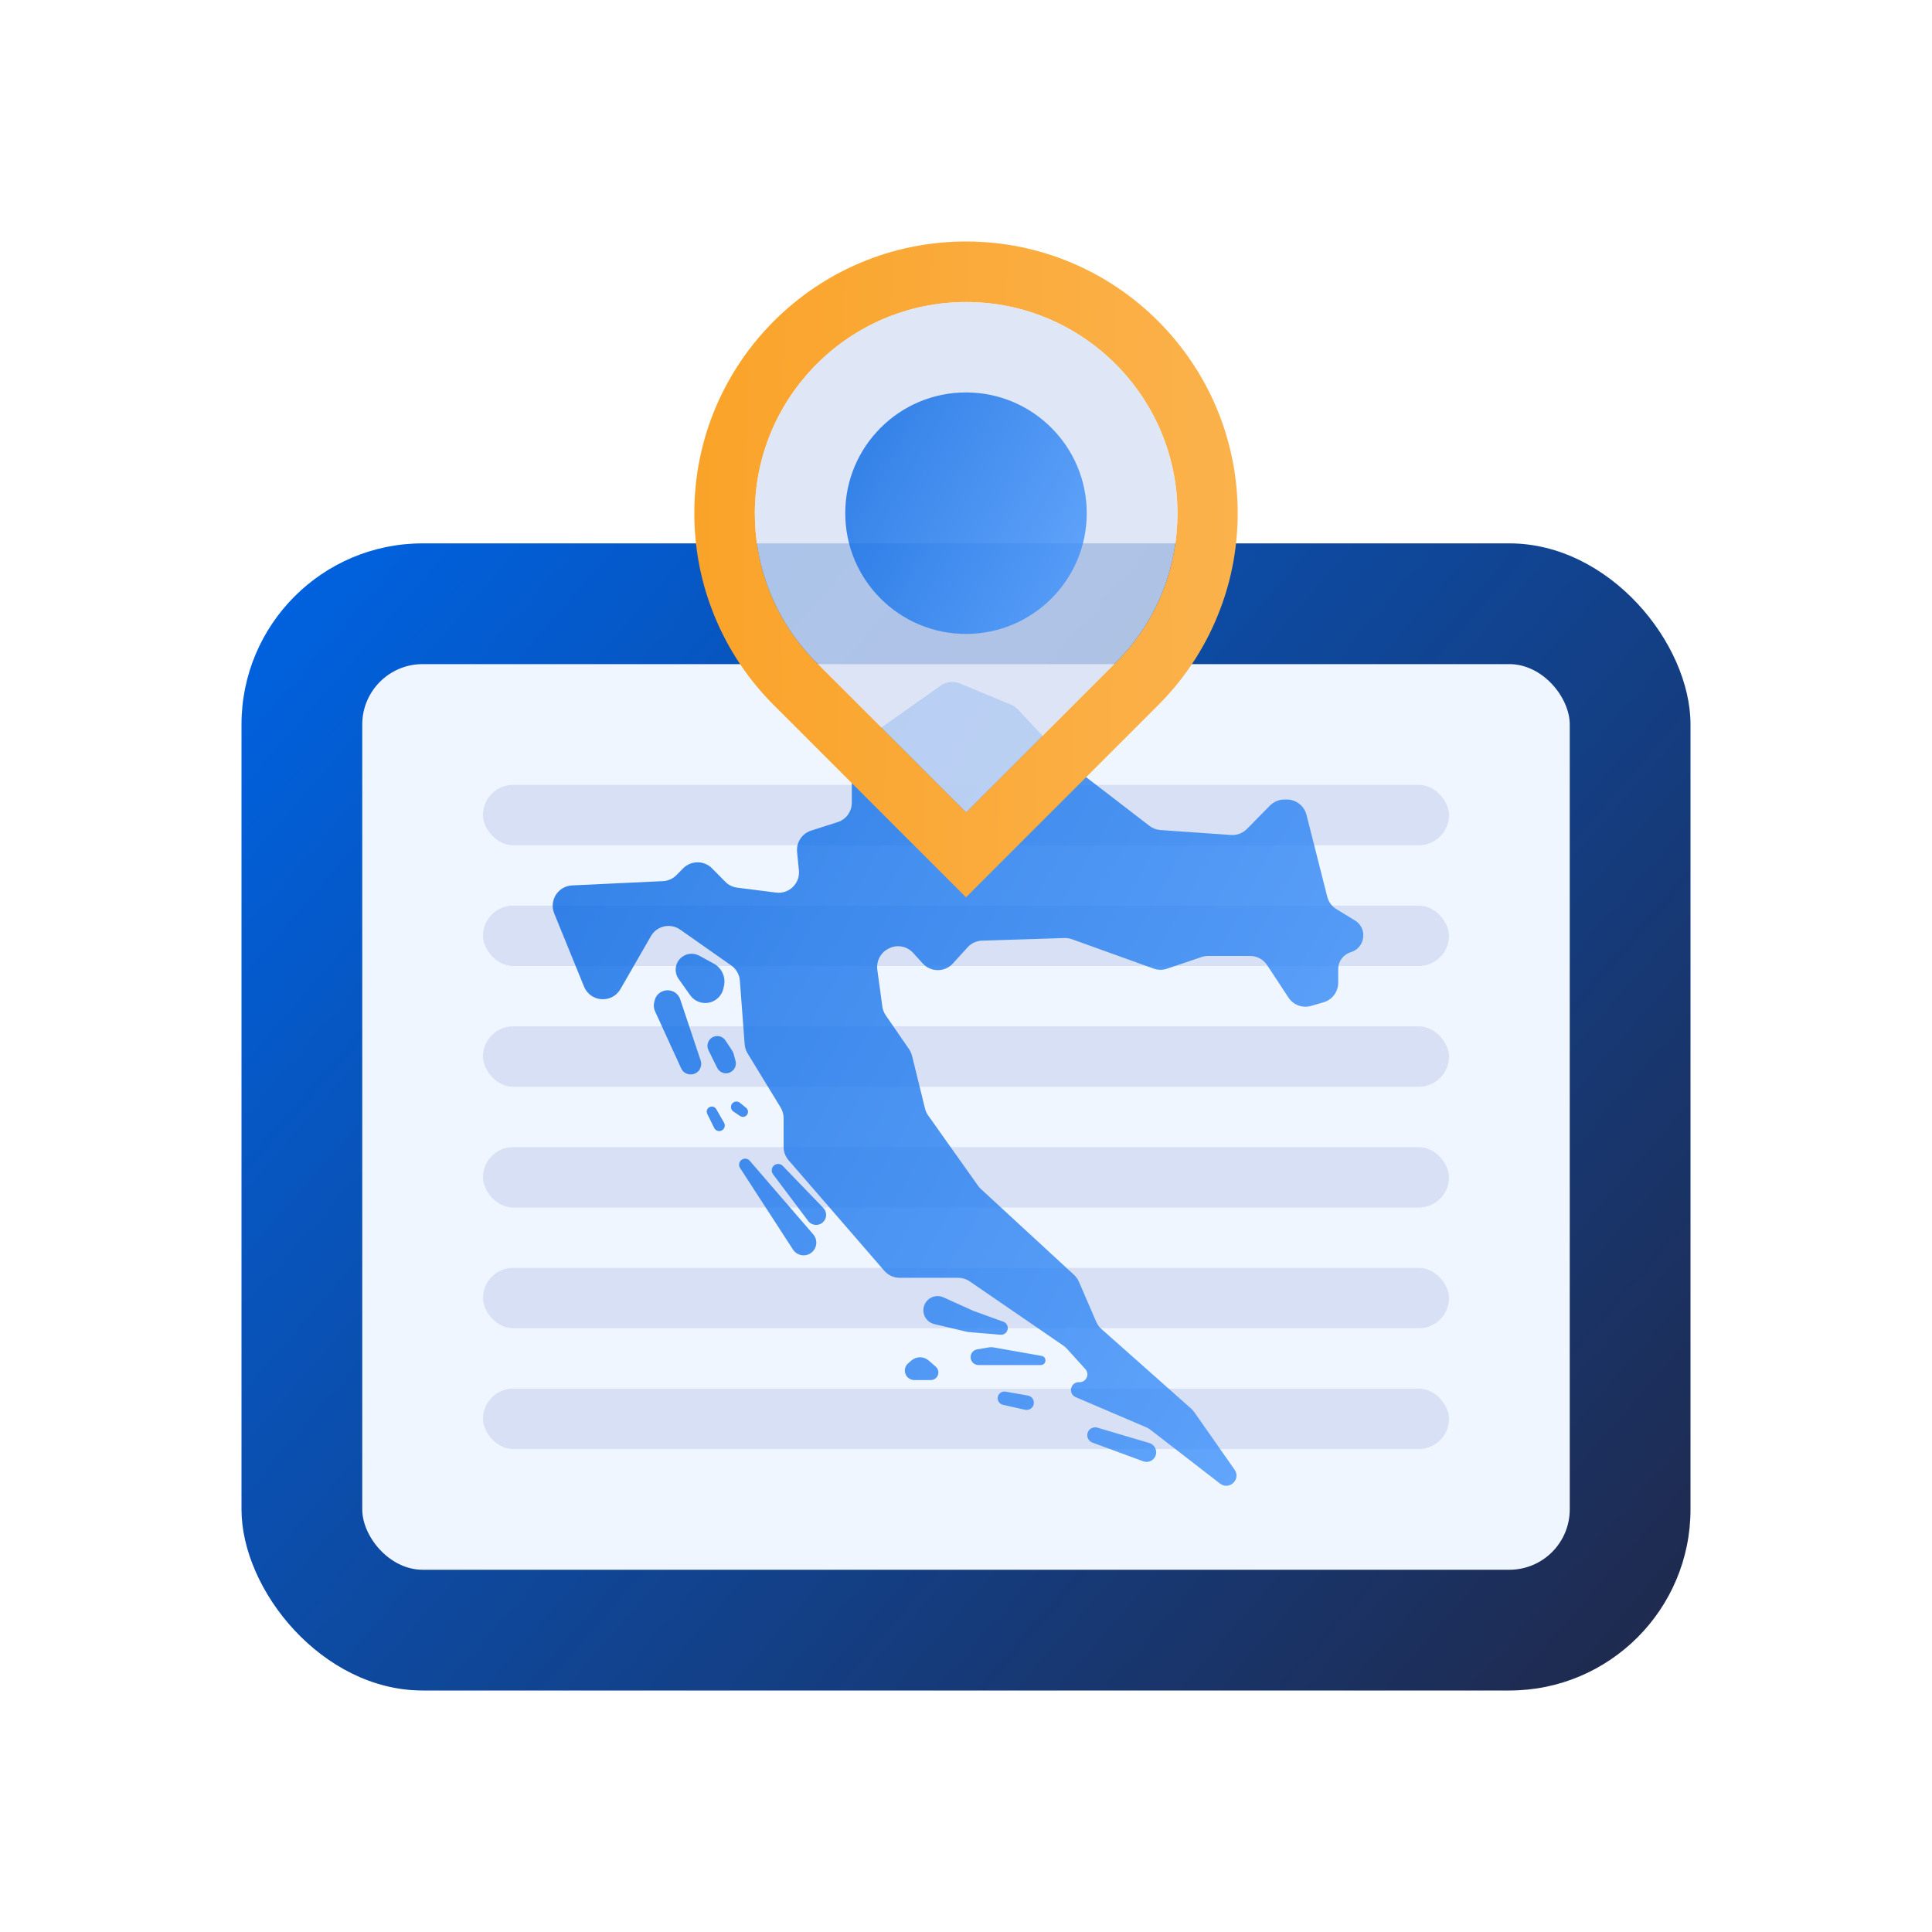 <svg width="128" height="128" viewBox="0 0 128 128" fill="none" xmlns="http://www.w3.org/2000/svg">
<rect x="16" y="36" width="96" height="76" rx="12" fill="url(#paint0_linear_808_9857)"/>
<rect x="24" y="44" width="80" height="60" rx="4" fill="#F0F6FF"/>
<rect x="32" y="92" width="64" height="4" rx="2" fill="#D7E0F4"/>
<rect x="32" y="84" width="64" height="4" rx="2" fill="#D7E0F4"/>
<rect x="32" y="76" width="64" height="4" rx="2" fill="#D7E0F4"/>
<rect x="32" y="68" width="64" height="4" rx="2" fill="#D7E0F4"/>
<rect x="32" y="60" width="64" height="4" rx="2" fill="#D7E0F4"/>
<rect x="32" y="52" width="64" height="4" rx="2" fill="#D7E0F4"/>
<g filter="url(#filter0_b_808_9857)">
<path d="M57.005 49.181L62.312 45.429C62.69 45.162 63.179 45.108 63.606 45.285L66.973 46.682C67.15 46.755 67.31 46.866 67.441 47.007L70.704 50.499C70.754 50.553 70.808 50.603 70.867 50.648L76.155 54.717C76.365 54.878 76.618 54.974 76.883 54.993L81.557 55.32C81.95 55.347 82.334 55.202 82.611 54.922L84.138 53.373C84.391 53.116 84.736 52.971 85.097 52.971H85.253C85.87 52.971 86.408 53.39 86.559 53.988L87.935 59.413C88.022 59.755 88.239 60.049 88.54 60.233L89.763 60.977C90.625 61.501 90.457 62.798 89.491 63.087C88.998 63.234 88.66 63.687 88.66 64.202V65.112C88.66 65.712 88.263 66.239 87.687 66.406L86.864 66.645C86.296 66.809 85.687 66.585 85.363 66.091L83.95 63.942C83.701 63.563 83.278 63.334 82.824 63.334H80.039C79.892 63.334 79.747 63.358 79.608 63.406L77.316 64.18C77.027 64.278 76.714 64.275 76.428 64.172L71.021 62.226C70.861 62.168 70.692 62.142 70.522 62.147L65.061 62.32C64.697 62.332 64.353 62.49 64.107 62.76L63.13 63.834C62.595 64.421 61.671 64.421 61.137 63.834L60.497 63.131C60.075 62.667 59.388 62.556 58.841 62.863L58.8 62.886C58.317 63.157 58.049 63.695 58.124 64.243L58.457 66.683C58.485 66.891 58.562 67.09 58.681 67.264L60.226 69.509C60.318 69.643 60.385 69.793 60.424 69.95L61.286 73.449C61.327 73.613 61.398 73.768 61.496 73.906L64.803 78.565C64.857 78.641 64.919 78.712 64.988 78.775L71.158 84.464C71.297 84.592 71.407 84.748 71.482 84.921L72.625 87.572C72.703 87.753 72.82 87.915 72.968 88.046L78.913 93.322C78.992 93.392 79.062 93.471 79.122 93.557L81.795 97.371C82.238 98.004 81.442 98.763 80.831 98.291L76.221 94.728C76.13 94.658 76.031 94.6 75.926 94.555L71.27 92.567C70.739 92.34 70.922 91.546 71.499 91.573C71.959 91.596 72.217 91.051 71.908 90.709L70.683 89.354C70.616 89.279 70.541 89.213 70.458 89.157L64.246 84.895C64.022 84.741 63.756 84.658 63.484 84.658H59.605C59.214 84.658 58.842 84.489 58.587 84.193L52.245 76.867C52.032 76.622 51.916 76.309 51.916 75.985V74.076C51.916 73.829 51.847 73.586 51.718 73.374L49.53 69.789C49.419 69.607 49.353 69.402 49.337 69.189L49.017 64.966C48.986 64.564 48.777 64.197 48.447 63.965L45.067 61.591C44.418 61.136 43.519 61.336 43.124 62.022L41.109 65.527C40.549 66.499 39.116 66.402 38.693 65.363L36.718 60.515C36.368 59.654 36.974 58.705 37.903 58.661L43.923 58.377C44.261 58.361 44.581 58.218 44.819 57.977L45.258 57.532C45.786 56.997 46.649 56.997 47.177 57.532L48.052 58.419C48.264 58.634 48.542 58.772 48.842 58.809L51.419 59.136C52.277 59.245 53.014 58.528 52.929 57.667L52.809 56.446C52.746 55.814 53.134 55.225 53.739 55.031L55.499 54.467C56.057 54.288 56.435 53.77 56.435 53.184V50.281C56.435 49.844 56.648 49.434 57.005 49.181Z" fill="url(#paint1_linear_808_9857)" fill-opacity="0.8"/>
<path d="M43.34 66.415L43.367 66.298C43.544 65.518 44.584 65.355 44.991 66.044C45.023 66.097 45.049 66.154 45.068 66.214L46.422 70.266C46.472 70.417 46.469 70.582 46.413 70.731C46.196 71.312 45.384 71.341 45.126 70.777L43.402 67.01C43.316 66.823 43.295 66.614 43.34 66.415Z" fill="url(#paint2_linear_808_9857)" fill-opacity="0.8"/>
<path d="M49.672 76.905L53.878 81.779C54.209 82.162 54.129 82.748 53.708 83.028C53.319 83.288 52.792 83.179 52.537 82.786L49.033 77.384C48.991 77.319 48.968 77.243 48.968 77.166C48.968 76.795 49.43 76.624 49.672 76.905Z" fill="url(#paint3_linear_808_9857)" fill-opacity="0.8"/>
<path d="M64.491 86.85L62.504 85.953C61.977 85.715 61.362 86.005 61.21 86.562C61.07 87.075 61.383 87.602 61.9 87.724L64.001 88.222C64.066 88.238 64.132 88.248 64.198 88.254L66.286 88.43C66.395 88.44 66.505 88.408 66.592 88.341C66.873 88.128 66.806 87.689 66.475 87.569L64.491 86.85Z" fill="url(#paint4_linear_808_9857)" fill-opacity="0.8"/>
<path d="M65.532 89.265L64.741 89.399C64.258 89.481 64.142 90.122 64.566 90.367C64.646 90.413 64.736 90.438 64.828 90.438H68.96C68.994 90.438 69.027 90.432 69.058 90.422C69.358 90.32 69.325 89.887 69.013 89.832L65.808 89.266C65.717 89.25 65.623 89.25 65.532 89.265Z" fill="url(#paint5_linear_808_9857)" fill-opacity="0.8"/>
<path d="M60.385 90.136L60.164 90.328C59.862 90.59 59.877 91.063 60.196 91.305C60.306 91.389 60.44 91.434 60.578 91.434H61.664C61.834 91.434 61.993 91.348 62.087 91.206C62.226 90.994 62.187 90.712 61.996 90.546L61.524 90.136C61.197 89.852 60.711 89.852 60.385 90.136Z" fill="url(#paint6_linear_808_9857)" fill-opacity="0.8"/>
<path d="M68.1 92.46L66.621 92.2C66.248 92.134 65.969 92.537 66.162 92.864C66.224 92.969 66.327 93.044 66.447 93.071L67.911 93.401C67.988 93.418 68.068 93.416 68.144 93.395C68.637 93.259 68.603 92.549 68.1 92.46Z" fill="url(#paint7_linear_808_9857)" fill-opacity="0.8"/>
<path d="M76.143 95.603L72.703 94.586C72.408 94.499 72.103 94.683 72.044 94.984C71.994 95.235 72.135 95.485 72.374 95.574L75.741 96.815C76.048 96.928 76.391 96.792 76.535 96.498C76.71 96.143 76.523 95.716 76.143 95.603Z" fill="url(#paint8_linear_808_9857)" fill-opacity="0.8"/>
<path d="M47.453 73.482L47.97 74.381C48.129 74.658 47.888 74.993 47.575 74.929C47.462 74.907 47.367 74.833 47.316 74.73L46.858 73.8C46.825 73.734 46.815 73.658 46.829 73.585C46.889 73.279 47.297 73.212 47.453 73.482Z" fill="url(#paint9_linear_808_9857)" fill-opacity="0.8"/>
<path d="M49.031 73.939L48.588 73.639C48.462 73.555 48.403 73.401 48.439 73.254C48.503 72.997 48.812 72.893 49.017 73.06L49.433 73.397C49.512 73.461 49.558 73.557 49.558 73.659C49.558 73.93 49.255 74.091 49.031 73.939Z" fill="url(#paint10_linear_808_9857)" fill-opacity="0.8"/>
<path d="M54.548 80.031L51.861 77.246C51.596 76.971 51.13 77.159 51.13 77.541C51.13 77.633 51.16 77.723 51.215 77.797L53.541 80.89C53.783 81.212 54.255 81.245 54.54 80.96C54.795 80.705 54.799 80.292 54.548 80.031Z" fill="url(#paint11_linear_808_9857)" fill-opacity="0.8"/>
<path d="M45.724 65.933L44.959 64.853C44.664 64.436 44.711 63.867 45.069 63.503C45.4 63.167 45.913 63.092 46.326 63.317L47.296 63.847C47.821 64.134 48.094 64.733 47.966 65.318L47.929 65.486C47.842 65.885 47.562 66.215 47.181 66.366C46.654 66.575 46.052 66.396 45.724 65.933Z" fill="url(#paint12_linear_808_9857)" fill-opacity="0.8"/>
<path d="M48.61 69.841L48.729 70.284C48.884 70.859 48.251 71.325 47.748 71.006C47.647 70.942 47.565 70.85 47.512 70.743L46.938 69.58C46.855 69.41 46.849 69.213 46.923 69.039C47.125 68.561 47.779 68.501 48.065 68.935L48.502 69.6C48.551 69.674 48.587 69.755 48.61 69.841Z" fill="url(#paint13_linear_808_9857)" fill-opacity="0.8"/>
</g>
<path fill-rule="evenodd" clip-rule="evenodd" d="M80.86 40.31C81.6 38.35 82 36.22 82 34C82 24.06 73.94 16 64 16C54.06 16 46 24.06 46 34C46 36.22 46.4 38.35 47.14 40.31C48.02 42.67 49.39 44.8 51.12 46.57L64 59.45L76.88 46.57C78.61 44.8 79.98 42.67 80.86 40.31ZM50.89 38.92C51.57 40.74 52.61 42.38 53.95 43.75L53.96 43.76L64.01 53.81L74.03 43.79C75.4 42.39 76.45 40.75 77.13 38.92C77.71 37.36 78.01 35.7 78.01 34.01C78.01 26.29 71.73 20.01 64.01 20.01C56.29 20.01 50.01 26.29 50.01 34.01C50.01 35.7 50.3 37.35 50.89 38.92Z" fill="url(#paint14_linear_808_9857)"/>
<g filter="url(#filter1_b_808_9857)">
<path d="M53.95 43.75C52.61 42.38 51.57 40.74 50.89 38.92C50.3 37.35 50.01 35.7 50.01 34.01C50.01 26.29 56.29 20.01 64.01 20.01C71.73 20.01 78.01 26.29 78.01 34.01C78.01 35.7 77.71 37.36 77.13 38.92C76.45 40.75 75.4 42.39 74.03 43.79L64.01 53.81L53.96 43.76L53.95 43.75Z" fill="#D7E0F4" fill-opacity="0.8"/>
</g>
<path d="M64 42C68.418 42 72 38.418 72 34C72 29.582 68.418 26 64 26C59.582 26 56 29.582 56 34C56 38.418 59.582 42 64 42Z" fill="url(#paint15_linear_808_9857)" fill-opacity="0.8"/>
<defs>
<filter id="filter0_b_808_9857" x="32.618" y="41.182" width="61.704" height="61.256" filterUnits="userSpaceOnUse" color-interpolation-filters="sRGB">
<feFlood flood-opacity="0" result="BackgroundImageFix"/>
<feGaussianBlur in="BackgroundImageFix" stdDeviation="2"/>
<feComposite in2="SourceAlpha" operator="in" result="effect1_backgroundBlur_808_9857"/>
<feBlend mode="normal" in="SourceGraphic" in2="effect1_backgroundBlur_808_9857" result="shape"/>
</filter>
<filter id="filter1_b_808_9857" x="46.01" y="16.01" width="36" height="41.8" filterUnits="userSpaceOnUse" color-interpolation-filters="sRGB">
<feFlood flood-opacity="0" result="BackgroundImageFix"/>
<feGaussianBlur in="BackgroundImageFix" stdDeviation="2"/>
<feComposite in2="SourceAlpha" operator="in" result="effect1_backgroundBlur_808_9857"/>
<feBlend mode="normal" in="SourceGraphic" in2="effect1_backgroundBlur_808_9857" result="shape"/>
</filter>
<linearGradient id="paint0_linear_808_9857" x1="112" y1="112" x2="22.303" y2="34.049" gradientUnits="userSpaceOnUse">
<stop stop-color="#202849"/>
<stop offset="1" stop-color="#0062E0"/>
</linearGradient>
<linearGradient id="paint1_linear_808_9857" x1="36" y1="45" x2="102.458" y2="82.371" gradientUnits="userSpaceOnUse">
<stop stop-color="#0062E0"/>
<stop offset="1" stop-color="#4798FF"/>
</linearGradient>
<linearGradient id="paint2_linear_808_9857" x1="36" y1="45" x2="102.458" y2="82.371" gradientUnits="userSpaceOnUse">
<stop stop-color="#0062E0"/>
<stop offset="1" stop-color="#4798FF"/>
</linearGradient>
<linearGradient id="paint3_linear_808_9857" x1="36" y1="45" x2="102.458" y2="82.371" gradientUnits="userSpaceOnUse">
<stop stop-color="#0062E0"/>
<stop offset="1" stop-color="#4798FF"/>
</linearGradient>
<linearGradient id="paint4_linear_808_9857" x1="36" y1="45" x2="102.458" y2="82.371" gradientUnits="userSpaceOnUse">
<stop stop-color="#0062E0"/>
<stop offset="1" stop-color="#4798FF"/>
</linearGradient>
<linearGradient id="paint5_linear_808_9857" x1="36" y1="45" x2="102.458" y2="82.371" gradientUnits="userSpaceOnUse">
<stop stop-color="#0062E0"/>
<stop offset="1" stop-color="#4798FF"/>
</linearGradient>
<linearGradient id="paint6_linear_808_9857" x1="36" y1="45" x2="102.458" y2="82.371" gradientUnits="userSpaceOnUse">
<stop stop-color="#0062E0"/>
<stop offset="1" stop-color="#4798FF"/>
</linearGradient>
<linearGradient id="paint7_linear_808_9857" x1="36" y1="45" x2="102.458" y2="82.371" gradientUnits="userSpaceOnUse">
<stop stop-color="#0062E0"/>
<stop offset="1" stop-color="#4798FF"/>
</linearGradient>
<linearGradient id="paint8_linear_808_9857" x1="36" y1="45" x2="102.458" y2="82.371" gradientUnits="userSpaceOnUse">
<stop stop-color="#0062E0"/>
<stop offset="1" stop-color="#4798FF"/>
</linearGradient>
<linearGradient id="paint9_linear_808_9857" x1="36" y1="45" x2="102.458" y2="82.371" gradientUnits="userSpaceOnUse">
<stop stop-color="#0062E0"/>
<stop offset="1" stop-color="#4798FF"/>
</linearGradient>
<linearGradient id="paint10_linear_808_9857" x1="36" y1="45" x2="102.458" y2="82.371" gradientUnits="userSpaceOnUse">
<stop stop-color="#0062E0"/>
<stop offset="1" stop-color="#4798FF"/>
</linearGradient>
<linearGradient id="paint11_linear_808_9857" x1="36" y1="45" x2="102.458" y2="82.371" gradientUnits="userSpaceOnUse">
<stop stop-color="#0062E0"/>
<stop offset="1" stop-color="#4798FF"/>
</linearGradient>
<linearGradient id="paint12_linear_808_9857" x1="36" y1="45" x2="102.458" y2="82.371" gradientUnits="userSpaceOnUse">
<stop stop-color="#0062E0"/>
<stop offset="1" stop-color="#4798FF"/>
</linearGradient>
<linearGradient id="paint13_linear_808_9857" x1="36" y1="45" x2="102.458" y2="82.371" gradientUnits="userSpaceOnUse">
<stop stop-color="#0062E0"/>
<stop offset="1" stop-color="#4798FF"/>
</linearGradient>
<linearGradient id="paint14_linear_808_9857" x1="46" y1="16.109" x2="82.556" y2="16.582" gradientUnits="userSpaceOnUse">
<stop stop-color="#FAA329"/>
<stop offset="1" stop-color="#FBB24C"/>
</linearGradient>
<linearGradient id="paint15_linear_808_9857" x1="56" y1="26" x2="74.988" y2="36.677" gradientUnits="userSpaceOnUse">
<stop stop-color="#0062E0"/>
<stop offset="1" stop-color="#4798FF"/>
</linearGradient>
</defs>
</svg>

